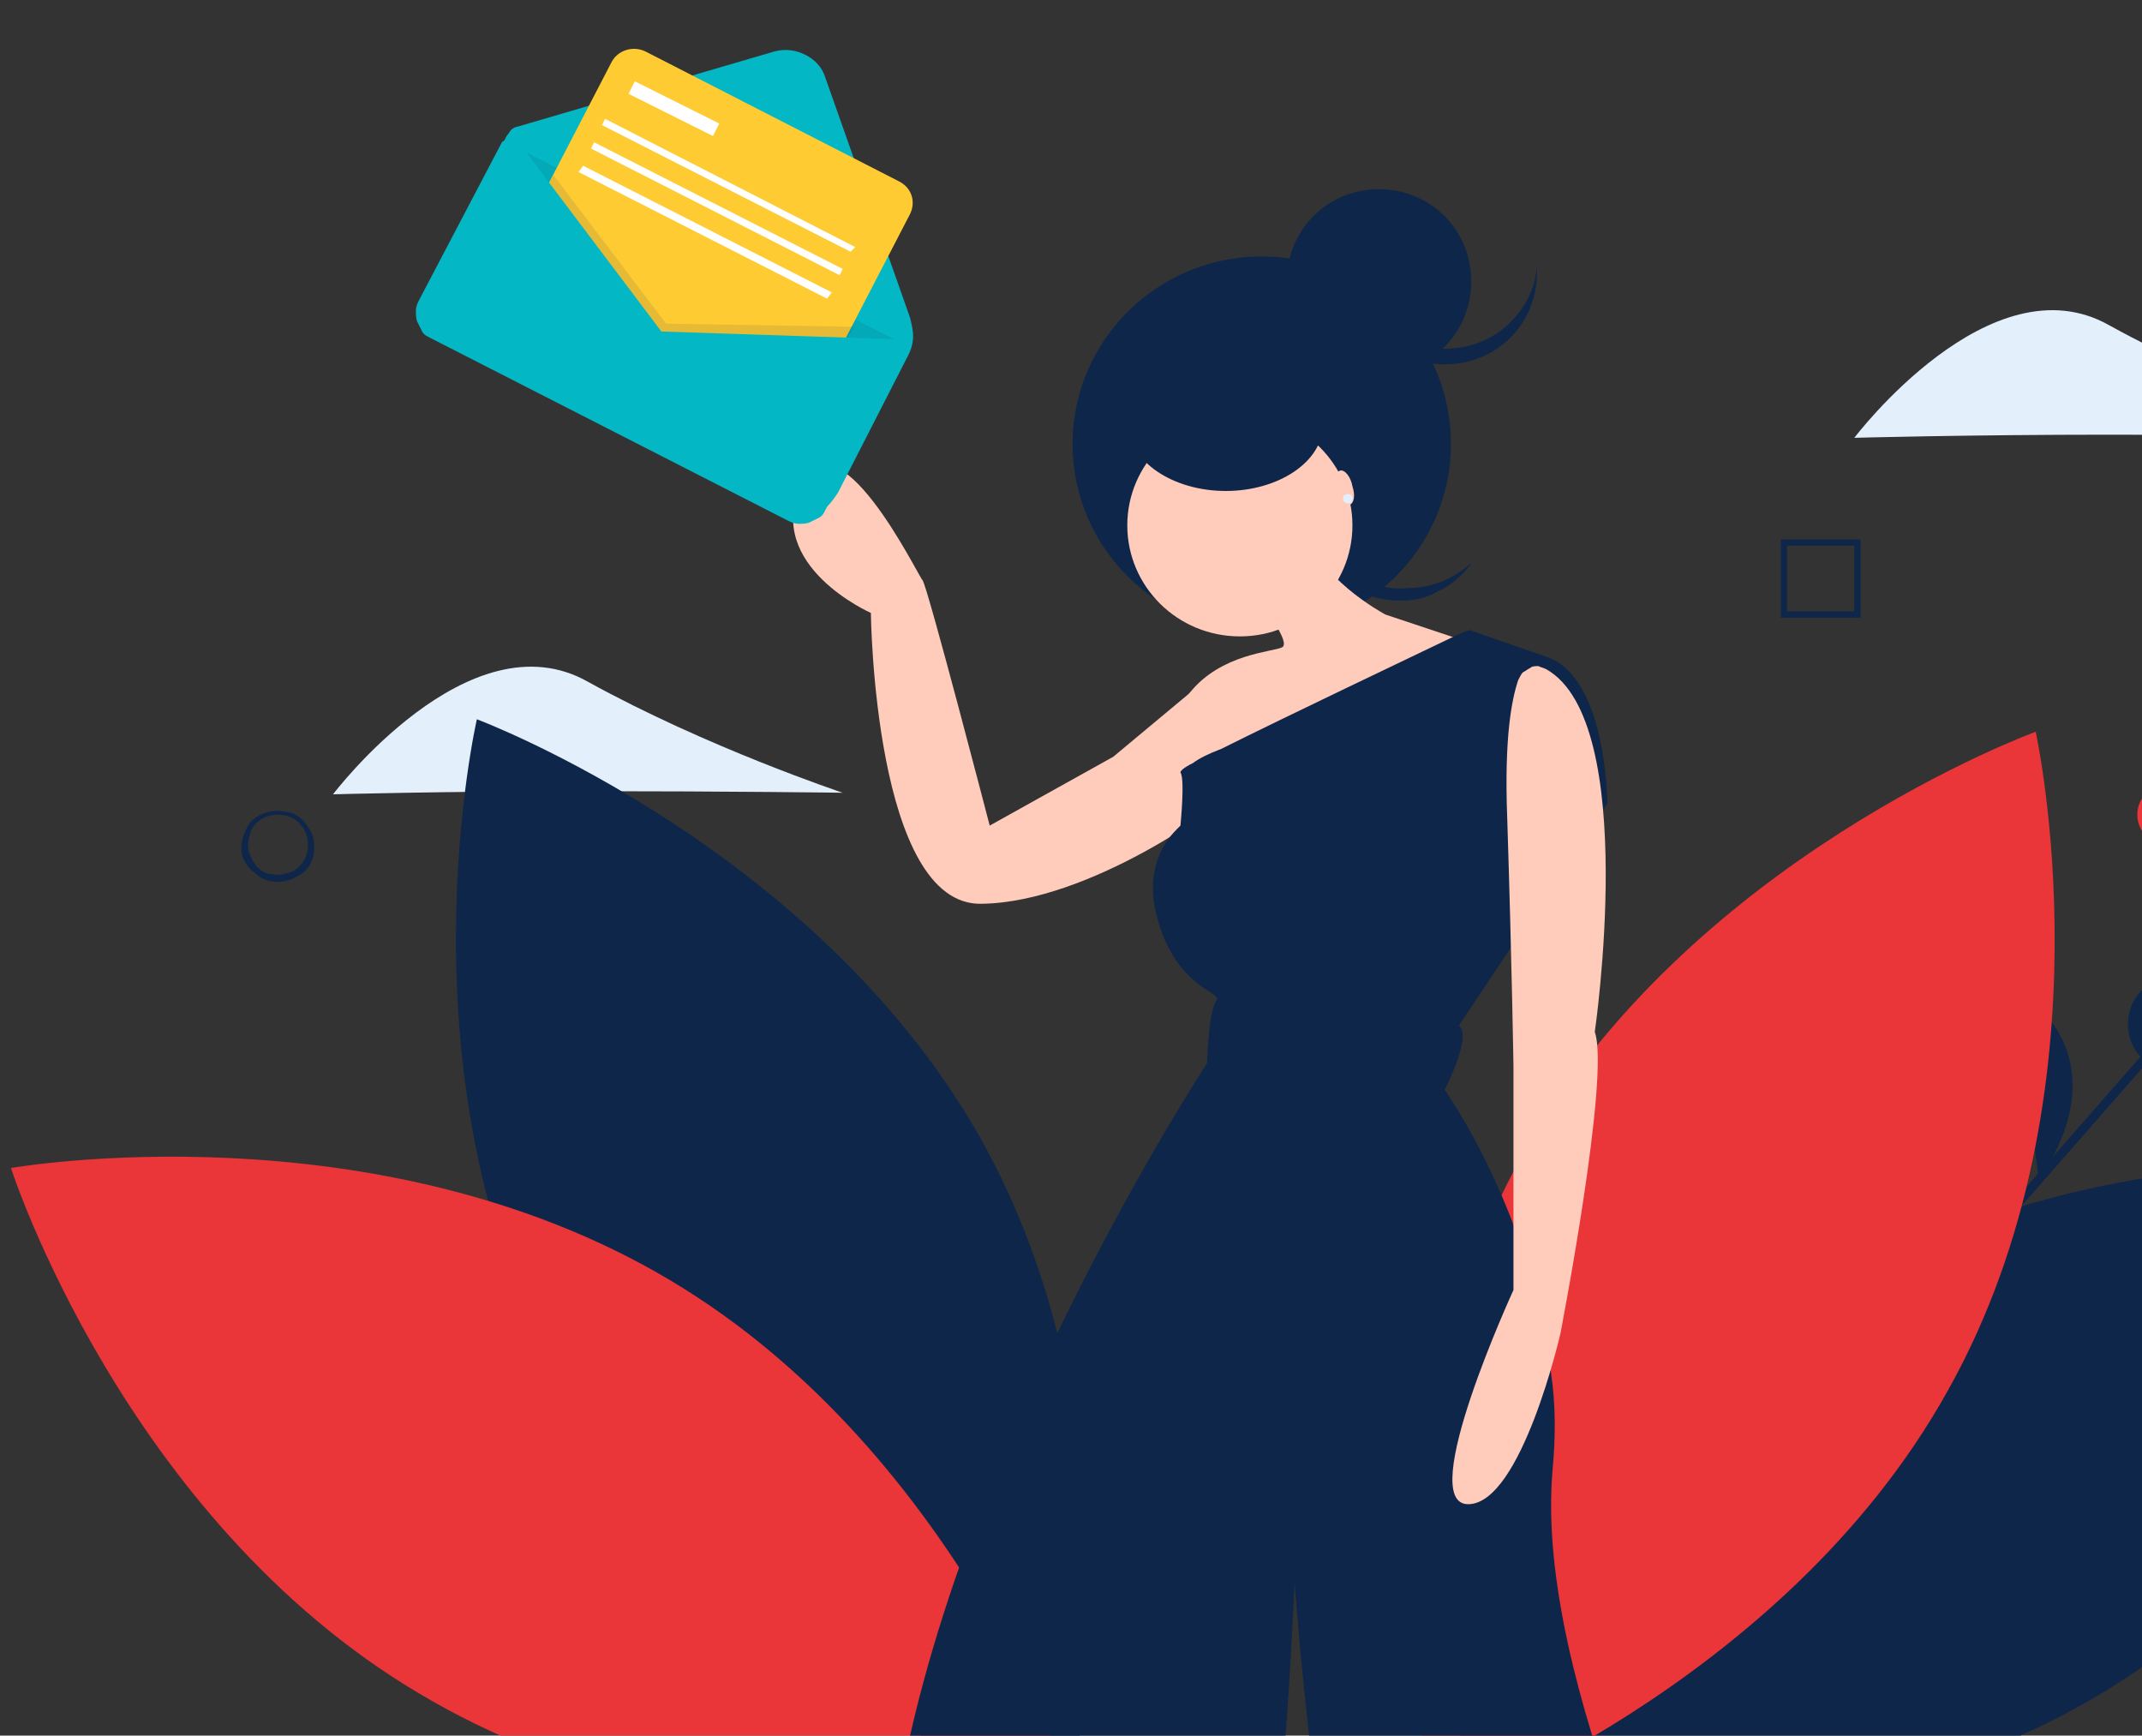 <?xml version="1.0" encoding="utf-8"?>
<!-- Generator: Adobe Illustrator 27.2.0, SVG Export Plug-In . SVG Version: 6.00 Build 0)  -->
<svg version="1.1" id="Ebene_1" xmlns="http://www.w3.org/2000/svg" xmlns:xlink="http://www.w3.org/1999/xlink" x="0px" y="0px"
	 viewBox="0 0 137 111" style="enable-background:new 0 0 137 111;" xml:space="preserve">
<rect x="0" y="0" width="137" height="111" fill="#333333" stroke="none"/>
<style type="text/css">
	.st0{clip-path:url(#SVGID_00000172416153440164659380000017955013908572242052_);}
	.st1{fill:#E3EFFB;}
	.st2{fill:#EA3539;}
	.st3{fill:#0E264A;}
	.st4{fill:#FFCBBB;}
	.st5{fill:#03B8C4;}
	.st6{opacity:0.1;fill:#0E264A;enable-background:new    ;}
	.st7{fill:#FECB33;}
	.st8{fill:#FFFFFF;}
</style>
<g>
	<defs>
		<rect id="SVGID_1_" x="0.7" y="0.3" width="178.2" height="116"/>
	</defs>
	<clipPath id="SVGID_00000176016752492192249950000017284181623863663512_">
		<use xlink:href="#SVGID_1_"  style="overflow:visible;"/>
	</clipPath>
	<g style="clip-path:url(#SVGID_00000176016752492192249950000017284181623863663512_);">
		<path class="st1" d="M37.6,50.6c-9,0-16.3,0.2-16.3,0.2s8.7-11.5,16.3-7.2c7.6,4.2,16.3,7.1,16.3,7.1S46.6,50.6,37.6,50.6z"/>
		<path class="st2" d="M138.6,54c1,0,1.9-0.8,1.9-1.9s-0.8-1.9-1.9-1.9c-1,0-1.9,0.8-1.9,1.9S137.6,54,138.6,54z"/>
		<path class="st3" d="M138.9,65.3l-14.1,16.1l0.4,0.4l14.1-16.1L138.9,65.3z"/>
		<path class="st3" d="M139.1,68.5c1.7,0,3-1.3,3-3c0-1.7-1.4-3-3-3c-1.7,0-3,1.3-3,3C136.1,67.2,137.4,68.5,139.1,68.5z"/>
		<path class="st3" d="M130.4,75.4c0,0,5.8-7.3-1.6-12.3L130.4,75.4z"/>
		<path class="st3" d="M35.7,88.2c10.5,19.2,32.6,27.5,32.6,27.5s5.2-22.9-5.2-42.2C52.7,54.3,30.5,46,30.5,46S25.2,69,35.7,88.2z"
			/>
		<path class="st2" d="M42.9,81.9C61.7,93.1,69,115.5,69,115.5s-23.3,4.1-42.2-7.2C7.9,97.1,0.7,74.7,0.7,74.7S24,70.6,42.9,81.9z"
			/>
		<path class="st3" d="M118,82c-19,11.1-26.4,33.4-26.4,33.4s23.3,4.3,42.3-6.8c19-11.1,26.4-33.4,26.4-33.4S137,70.9,118,82z"/>
		<path class="st2" d="M124.6,88.9c-10.6,19.1-32.9,27.2-32.9,27.2s-5-23,5.6-42.1c10.6-19.1,32.9-27.2,32.9-27.2
			S135.3,69.8,124.6,88.9z"/>
		<path class="st3" d="M86.1,36.2c-1.1-1-1.8-2.3-1.9-3.8c-0.1-1.5,0.3-2.9,1.2-4.1c-0.1,0.1-0.2,0.2-0.3,0.3
			c-0.5,0.6-0.9,1.2-1.2,2c-0.3,0.7-0.4,1.5-0.3,2.3c0.1,1.5,0.8,3,1.9,4c1.2,1,2.7,1.6,4.3,1.5c0.8,0,1.5-0.2,2.2-0.6
			c0.7-0.3,1.3-0.8,1.8-1.4c0.1-0.1,0.2-0.2,0.3-0.4c-1.1,1-2.5,1.6-4,1.6C88.6,37.8,87.2,37.2,86.1,36.2z"/>
		<path class="st3" d="M80.7,40.4c6.7,0,12.1-5.4,12.1-12c0-6.7-5.4-12-12.1-12c-6.7,0-12.1,5.4-12.1,12C68.6,35,74,40.4,80.7,40.4z
			"/>
		<path class="st4" d="M77.4,43.8l0.4-0.9l-6.6,5.5l-7.9,4.4c0,0-4-15.4-4.3-15.7c-0.3-0.3-5.5-11.1-7.8-6s4.5,8.1,4.5,8.1
			s0.2,18.8,7.1,18.6c6.9-0.1,15.5-6.4,15.6-6.9C78.5,50.4,77.4,43.8,77.4,43.8z"/>
		<path class="st4" d="M79.3,40.7c4,0,7.2-3.2,7.2-7.1c0-3.9-3.2-7.1-7.2-7.1s-7.2,3.2-7.2,7.1C72.1,37.5,75.3,40.7,79.3,40.7z"/>
		<path class="st4" d="M80.7,38.7c0,0,1.9,2.4,1.3,2.7c-0.6,0.3-3.9,0.4-5.9,2.9c-2,2.4,2.4,8.6,2.4,8.6l17-11.3l-6.9-2.3
			c0,0-4.8-2.6-4.6-5.3L80.7,38.7z"/>
		<path class="st3" d="M103.6,116.3H84.4c-1.1-7.9-1.6-15.1-1.6-15.1s-0.3,7.3-1,15.1H57.2C60.7,93.1,77.2,68,77.2,68s0.1-3.4,0.6-4
			c0.4-0.6-2.4-0.7-3.7-5c-0.8-2.6-0.1-4.3,0.6-5.3c0.2-0.3,0.5-0.6,0.8-0.9c0,0,0.3-3,0-3.4c0-0.1,0.2-0.3,0.8-0.6
			c0.4-0.3,1-0.6,1.8-0.9c4.2-2.1,12.2-5.9,14.9-7.2c0.6-0.3,1-0.4,1-0.4l4.9,1.7c3.9,1.3,3.9,9.4,3.9,9.4l-0.2,0.3l-5.9,8.8
			l-3.4,5.1c0.9,0.6-0.9,4.1-0.9,4.1s2.5,3.5,4.5,8.9c1.1,3,1.9,6.1,2.3,9.2c0.3,2,0.3,4.1,0.1,6.2
			C98.7,101,101.1,109.3,103.6,116.3z"/>
		<path class="st4" d="M98.9,42.8c-0.2-0.1-0.3-0.1-0.5-0.2c-0.2,0-0.4,0-0.5,0.1c-0.2,0.1-0.3,0.2-0.5,0.3
			c-0.1,0.1-0.2,0.3-0.3,0.5c-0.4,1.2-0.9,3.6-0.7,8.8c0.3,9.4,0.4,15.9,0.4,15.9v14.3c0,0-6.3,13.7-2.9,13.7s5.9-10.9,5.9-10.9
			S103,68.8,102,66C102,66,104.9,46.2,98.9,42.8z"/>
		<path class="st3" d="M78.4,31.4c3.4,0,6.2-1.9,6.2-4.2S81.8,23,78.4,23c-3.4,0-6.2,1.9-6.2,4.2S75,31.4,78.4,31.4z"/>
		<path class="st3" d="M88.2,23.9c3.3,0,5.9-2.6,5.9-5.9s-2.6-5.9-5.9-5.9c-3.3,0-5.9,2.6-5.9,5.9S85,23.9,88.2,23.9z"/>
		<path class="st3" d="M92.4,22.3c-1.5,0-2.9-0.6-4-1.5c-1.1-1-1.8-2.4-1.9-3.8c0,0.2,0,0.3,0,0.5c0,1.6,0.6,3,1.7,4.1
			s2.6,1.7,4.2,1.7s3.1-0.6,4.2-1.7c1.1-1.1,1.7-2.6,1.7-4.1c0-0.2,0-0.3,0-0.5c-0.1,1.5-0.8,2.8-1.9,3.8S93.9,22.3,92.4,22.3z"/>
		<path class="st4" d="M86.3,32.3c0.3-0.1,0.4-0.6,0.2-1.2c-0.1-0.6-0.5-1.1-0.8-1c-0.3,0.1-0.4,0.6-0.2,1.2
			C85.7,31.9,86,32.4,86.3,32.3z"/>
		<path class="st1" d="M86.2,32.2c0.2,0,0.3-0.1,0.3-0.3c0-0.2-0.1-0.3-0.3-0.3c-0.2,0-0.3,0.1-0.3,0.3
			C85.9,32.1,86.1,32.2,86.2,32.2z"/>
		<path class="st3" d="M17.8,56.4c-0.5,0-0.9-0.1-1.3-0.4c-0.4-0.3-0.7-0.6-0.9-1c-0.2-0.4-0.2-0.9-0.1-1.3c0.1-0.4,0.3-0.9,0.6-1.2
			c0.3-0.3,0.7-0.5,1.2-0.6c0.5-0.1,0.9,0,1.4,0.1c0.4,0.2,0.8,0.5,1,0.9c0.3,0.4,0.4,0.8,0.4,1.3c0,0.6-0.2,1.2-0.7,1.6
			C19,56.1,18.4,56.4,17.8,56.4z M17.8,52.1c-0.4,0-0.8,0.1-1.1,0.3c-0.3,0.2-0.6,0.5-0.7,0.9s-0.2,0.7-0.1,1.1
			c0.1,0.4,0.3,0.7,0.5,1c0.3,0.3,0.6,0.5,1,0.5c0.4,0.1,0.8,0,1.1-0.1c0.4-0.1,0.7-0.4,0.9-0.7c0.2-0.3,0.3-0.7,0.3-1.1
			c0-0.5-0.2-1-0.6-1.4C18.8,52.3,18.3,52.1,17.8,52.1z"/>
		<path class="st3" d="M119,39.5h-5.1v-5h5.1V39.5z M114.3,39.1h4.3v-4.2h-4.3V39.1z"/>
		<path class="st1" d="M134.9,27.8c-9,0-16.3,0.2-16.3,0.2s8.7-11.5,16.3-7.2c7.6,4.2,16.3,7.1,16.3,7.1S143.9,27.8,134.9,27.8z"/>
		<path class="st5" d="M49.5,32.8L28.7,22.1c-0.7-0.3-1.2-1-1.4-1.7c-0.2-0.7-0.2-1.5,0.2-2.2l4.9-9.5c0.1-0.1,0.2-0.3,0.3-0.4
			c0.1-0.1,0.3-0.2,0.4-0.2l16.4-4.8c0.7-0.2,1.4-0.1,2,0.2s1.1,0.8,1.3,1.5l5.4,15.3c0.1,0.4,0.2,0.8,0.2,1.2
			c0,0.4-0.1,0.8-0.3,1.2l-4.5,8.8c-0.2,0.3-0.4,0.6-0.7,0.9c-0.3,0.2-0.6,0.4-1,0.5c-0.4,0.1-0.7,0.2-1.1,0.1
			C50.2,33,49.8,32.9,49.5,32.8z"/>
		<path class="st6" d="M50.3,29l-21-8.9c-0.7-0.3,0,0.2,0.3-0.5L32.2,9L58,22.1l-6.5,8C51.2,30.8,51,29.4,50.3,29z"/>
		<path class="st7" d="M39.1,4l-8.4,16.2c-0.4,0.8-0.1,1.7,0.7,2.1l16.3,8.3c0.8,0.4,1.7,0.1,2.1-0.7l8.4-16.2
			c0.4-0.8,0.1-1.7-0.7-2.1L41.3,3.3C40.5,2.9,39.5,3.2,39.1,4z"/>
		<path class="st6" d="M54.6,20.9l-5.4,10.4L30,21.6l5.4-10.4l7.2,9.5L54.6,20.9z"/>
		<path class="st5" d="M42.3,21.2L33.1,9C33,9,32.9,8.9,32.9,8.9c-0.1,0-0.2-0.1-0.3,0c-0.1,0-0.2,0-0.3,0.1C32.2,9,32.2,9,32.1,9.1
			l-5.3,10.1c-0.1,0.2-0.2,0.4-0.2,0.7c0,0.2,0,0.5,0.1,0.7c0.1,0.2,0.2,0.4,0.3,0.6c0.1,0.2,0.3,0.3,0.5,0.4l22.9,11.7
			c0.2,0.1,0.4,0.2,0.7,0.2c0.2,0,0.5,0,0.7-0.1s0.4-0.2,0.6-0.3c0.2-0.1,0.3-0.3,0.4-0.5l5.2-10c0.1-0.1,0.1-0.2,0.1-0.3
			c0-0.1,0-0.2-0.1-0.3c-0.1-0.1-0.1-0.2-0.2-0.2c-0.1-0.1-0.2-0.1-0.3-0.1L42.3,21.2z"/>
		<path class="st8" d="M46,7.9l-5.4-2.7l-0.4,0.8l5.4,2.7L46,7.9z"/>
		<path class="st8" d="M54.7,15.8L38.7,7.6l-0.2,0.4l15.9,8.1L54.7,15.8z"/>
		<path class="st8" d="M53.9,17.2L38,9.1l-0.2,0.4l15.9,8.1L53.9,17.2z"/>
		<path class="st8" d="M53.2,18.7l-15.9-8.1L37,11l15.9,8.1L53.2,18.7z"/>
	</g>
</g>
</svg>
